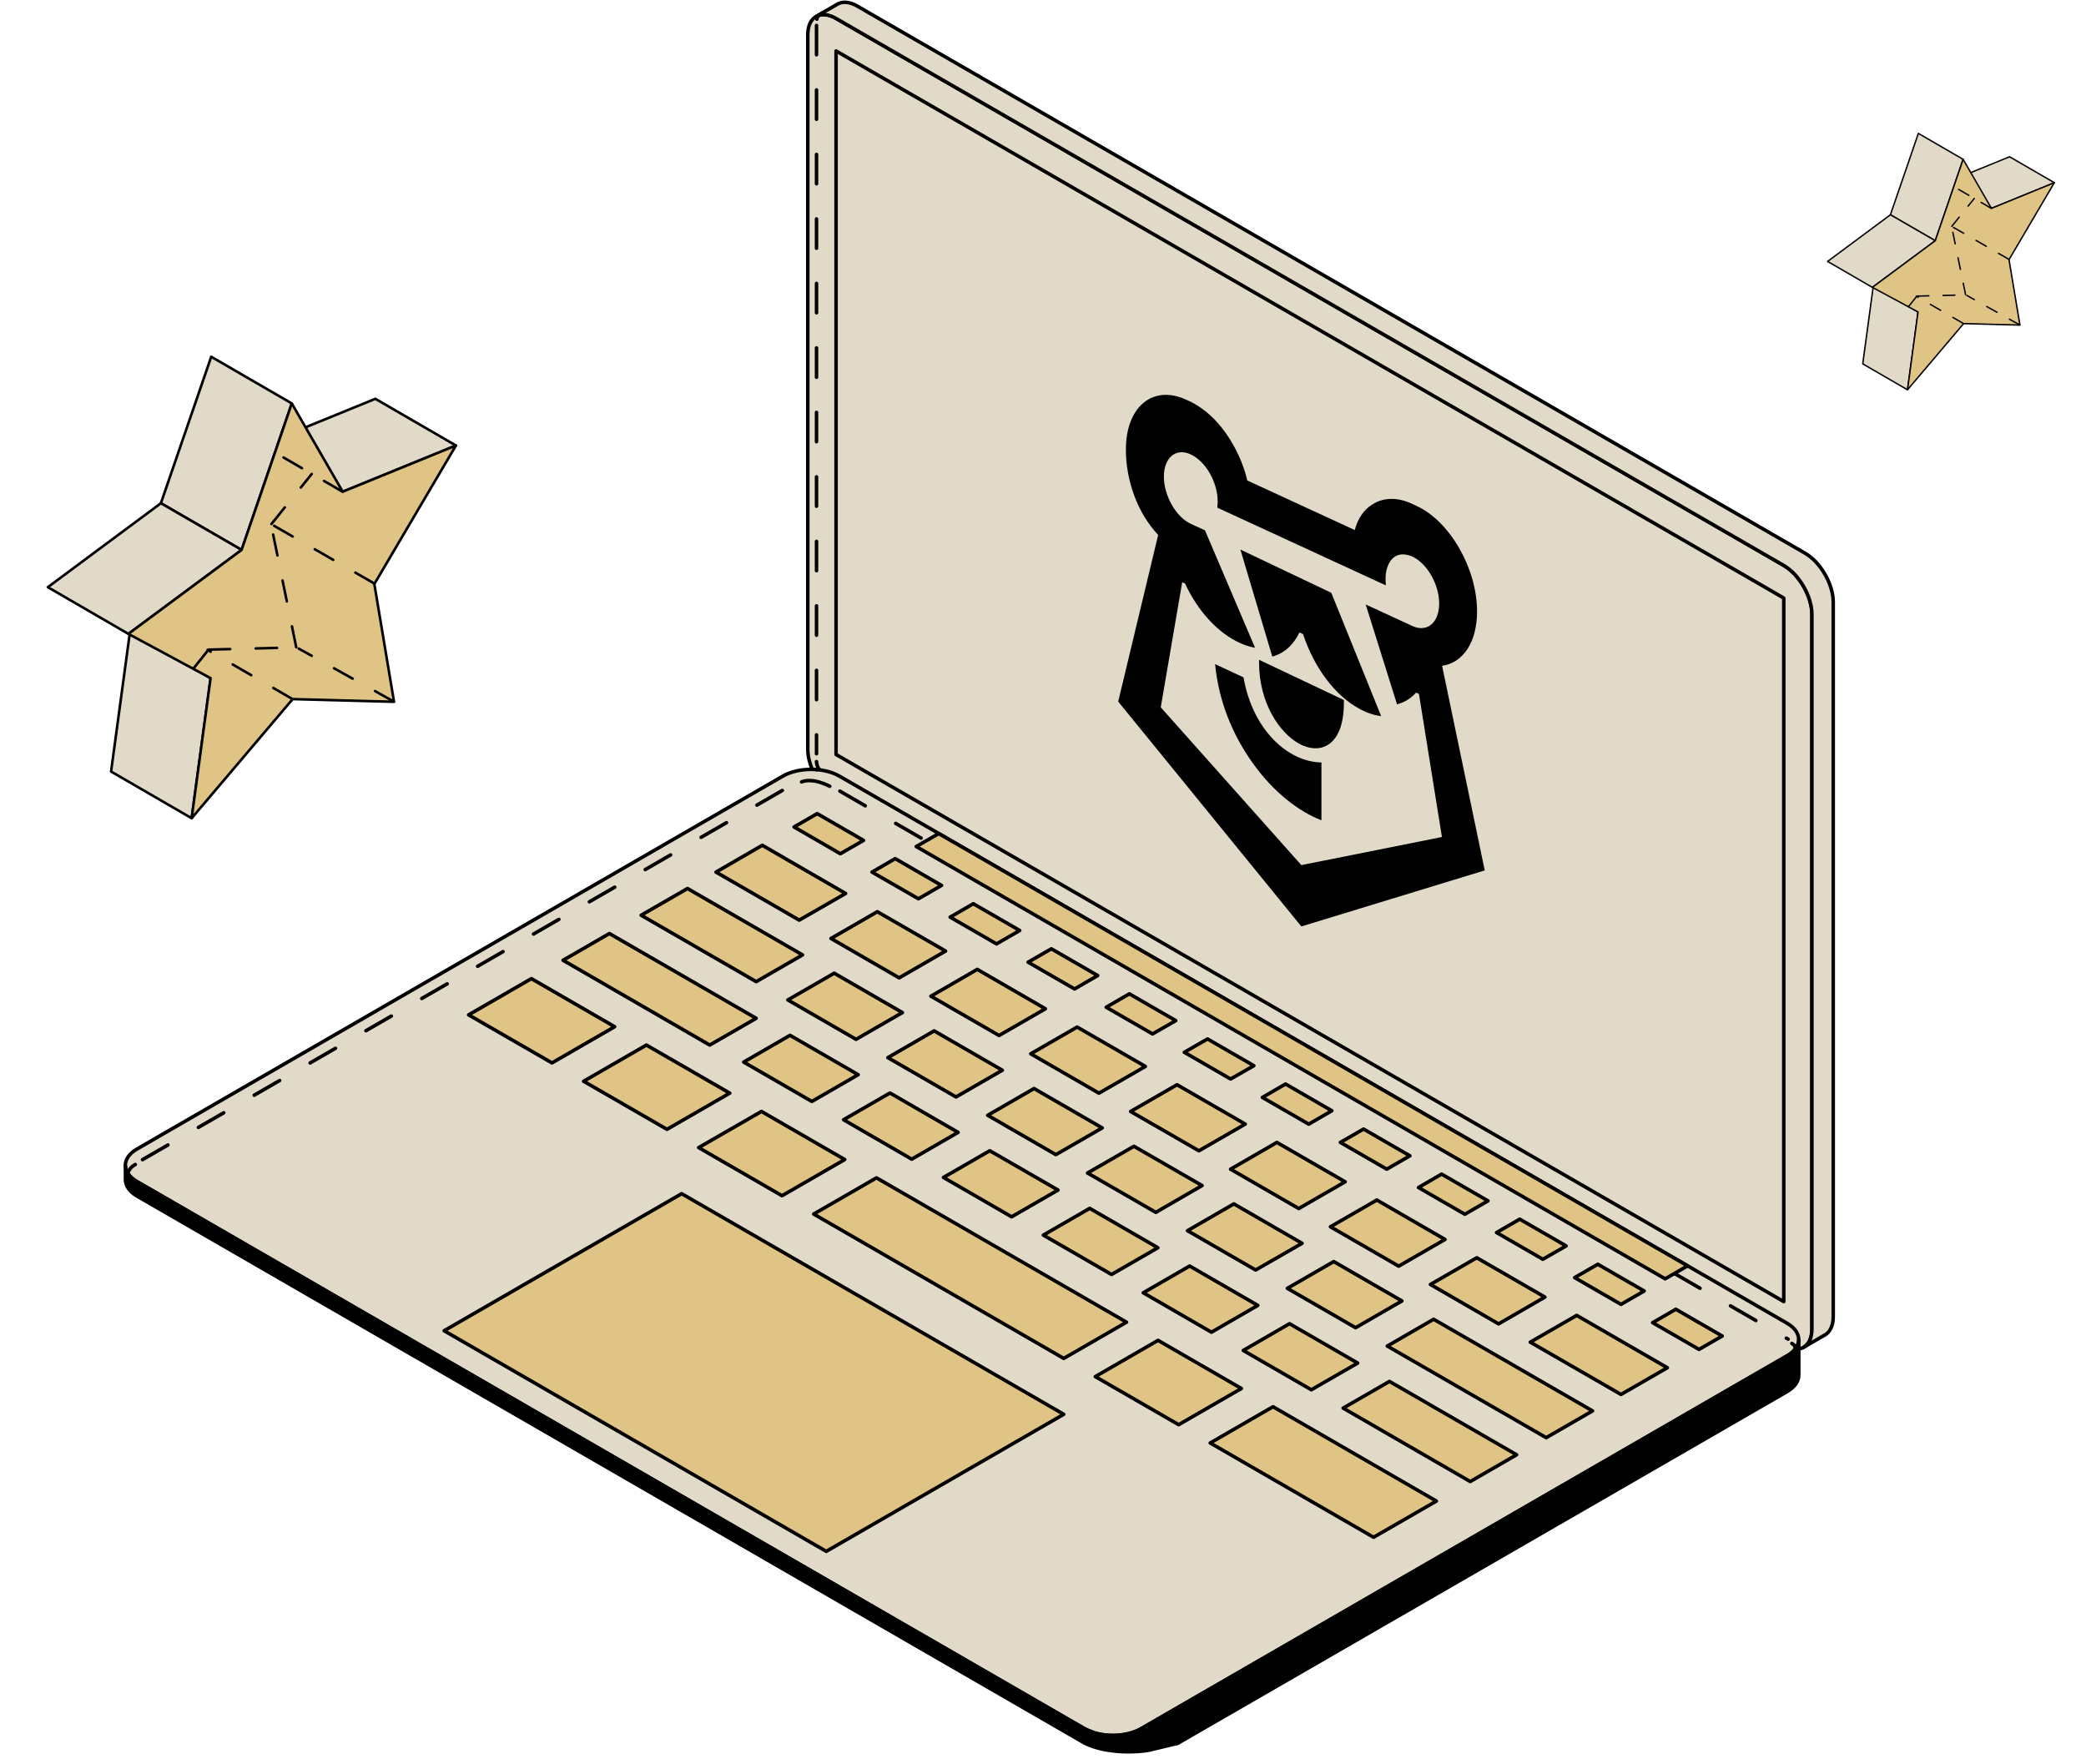 <?xml version="1.0" encoding="UTF-8"?> <svg xmlns="http://www.w3.org/2000/svg" width="175" height="148" viewBox="0 0 175 148" fill="none"> <path d="M28.753 41.249L21.992 37.331L31.488 33.455L38.249 37.373L28.753 41.249Z" fill="#E2DAC9" stroke="black" stroke-width="0.214" stroke-miterlimit="10" stroke-linejoin="round"></path> <path d="M16.079 68.641L9.318 64.724L10.908 52.971L17.669 56.888L16.079 68.641Z" fill="#E2DAC9" stroke="black" stroke-width="0.214" stroke-miterlimit="10" stroke-linejoin="round"></path> <path d="M20.269 46.133L13.498 42.215L17.72 29.928L24.48 33.845L20.269 46.133Z" fill="#E2DAC9" stroke="black" stroke-width="0.214" stroke-miterlimit="10" stroke-linejoin="round"></path> <path d="M10.772 53.176L4.012 49.258L13.497 42.215L20.268 46.132L10.772 53.176Z" fill="#E2DAC9" stroke="black" stroke-width="0.214" stroke-miterlimit="10" stroke-linejoin="round"></path> <path d="M24.479 33.846L28.752 41.249L38.248 37.373L31.404 48.992L33.056 58.873L24.551 58.647L16.077 68.641L17.666 56.889L10.771 53.176L20.267 46.133L24.479 33.846Z" fill="#E0C486" stroke="black" stroke-width="0.214" stroke-miterlimit="10" stroke-linejoin="round"></path> <path d="M16.246 56.06L17.58 54.389" stroke="black" stroke-width="0.214" stroke-miterlimit="10" stroke-linecap="round" stroke-linejoin="round" stroke-dasharray="1.79 2.14"></path> <path d="M24.476 58.609L17.414 54.52" stroke="black" stroke-width="0.214" stroke-miterlimit="10" stroke-linecap="round" stroke-linejoin="round" stroke-dasharray="1.79 2.14"></path> <path d="M33.02 58.843L25.062 54.41" stroke="black" stroke-width="0.214" stroke-miterlimit="10" stroke-linecap="round" stroke-linejoin="round" stroke-dasharray="1.79 2.14"></path> <path d="M28.734 41.245L23.107 37.986" stroke="black" stroke-width="0.214" stroke-miterlimit="10" stroke-linecap="round" stroke-linejoin="round" stroke-dasharray="1.79 2.14"></path> <path d="M31.364 48.929L22.766 43.977" stroke="black" stroke-width="0.214" stroke-miterlimit="10" stroke-linecap="round" stroke-linejoin="round" stroke-dasharray="1.79 2.14"></path> <path d="M17.521 54.494L24.867 54.312" stroke="black" stroke-width="0.214" stroke-miterlimit="10" stroke-linecap="round" stroke-linejoin="round" stroke-dasharray="1.79 2.14"></path> <path d="M24.851 54.297L22.615 43.375" stroke="black" stroke-width="0.214" stroke-miterlimit="10" stroke-linecap="round" stroke-linejoin="round" stroke-dasharray="1.79 2.14"></path> <path d="M22.77 43.959L26.153 39.758" stroke="black" stroke-width="0.214" stroke-miterlimit="10" stroke-linecap="round" stroke-linejoin="round" stroke-dasharray="1.79 2.14"></path> <path d="M167.068 17.48L163.312 15.304L168.588 13.15L172.344 15.327L167.068 17.48Z" fill="#E2DAC9" stroke="black" stroke-width="0.119" stroke-miterlimit="10" stroke-linejoin="round"></path> <path d="M160.027 32.7L156.271 30.523L157.155 23.994L160.91 26.171L160.027 32.7Z" fill="#E2DAC9" stroke="black" stroke-width="0.119" stroke-miterlimit="10" stroke-linejoin="round"></path> <path d="M162.353 20.194L158.592 18.018L160.937 11.191L164.693 13.368L162.353 20.194Z" fill="#E2DAC9" stroke="black" stroke-width="0.119" stroke-miterlimit="10" stroke-linejoin="round"></path> <path d="M157.078 24.107L153.322 21.931L158.592 18.018L162.354 20.194L157.078 24.107Z" fill="#E2DAC9" stroke="black" stroke-width="0.119" stroke-miterlimit="10" stroke-linejoin="round"></path> <path d="M164.693 13.367L167.067 17.48L172.343 15.326L168.541 21.782L169.458 27.271L164.733 27.146L160.026 32.698L160.909 26.169L157.078 24.107L162.354 20.194L164.693 13.367Z" fill="#E0C486" stroke="black" stroke-width="0.119" stroke-miterlimit="10" stroke-linejoin="round"></path> <path d="M160.119 25.71L160.86 24.781" stroke="black" stroke-width="0.119" stroke-miterlimit="10" stroke-linecap="round" stroke-linejoin="round" stroke-dasharray="0.99 1.19"></path> <path d="M164.691 27.125L160.768 24.854" stroke="black" stroke-width="0.119" stroke-miterlimit="10" stroke-linecap="round" stroke-linejoin="round" stroke-dasharray="0.99 1.19"></path> <path d="M169.438 27.256L165.018 24.793" stroke="black" stroke-width="0.119" stroke-miterlimit="10" stroke-linecap="round" stroke-linejoin="round" stroke-dasharray="0.99 1.19"></path> <path d="M167.058 17.479L163.932 15.668" stroke="black" stroke-width="0.119" stroke-miterlimit="10" stroke-linecap="round" stroke-linejoin="round" stroke-dasharray="0.99 1.19"></path> <path d="M168.519 21.748L163.742 18.996" stroke="black" stroke-width="0.119" stroke-miterlimit="10" stroke-linecap="round" stroke-linejoin="round" stroke-dasharray="0.99 1.19"></path> <path d="M160.826 24.839L164.907 24.738" stroke="black" stroke-width="0.119" stroke-miterlimit="10" stroke-linecap="round" stroke-linejoin="round" stroke-dasharray="0.99 1.19"></path> <path d="M164.9 24.73L163.658 18.662" stroke="black" stroke-width="0.119" stroke-miterlimit="10" stroke-linecap="round" stroke-linejoin="round" stroke-dasharray="0.99 1.19"></path> <path d="M163.742 18.986L165.622 16.652" stroke="black" stroke-width="0.119" stroke-miterlimit="10" stroke-linecap="round" stroke-linejoin="round" stroke-dasharray="0.99 1.19"></path> <path d="M152.214 50.362L152.32 111.126L152.142 112.019L151.604 112.797L151.068 113.143L150.914 113.18L150.88 112.25L150.298 111.375L149.644 110.857L148.249 110.013L73.6 66.946L69.879 64.884L69.132 64.675L68.242 64.586L68.131 64.52L67.927 63.858L67.77 63.327L67.768 62.868L67.758 62.234L67.773 3.072L67.787 2.646L67.869 2.188L68.105 1.676L68.536 1.346L68.872 1.229L70.801 1.237L150.333 47.068L152.214 50.362Z" fill="#E2DAC9"></path> <path d="M68.13 64.518C67.901 63.967 67.768 63.395 67.768 62.866V2.908C67.768 1.406 68.835 0.791 70.14 1.546L149.65 47.436C150.951 48.188 152.01 50.034 152.01 51.536V111.494C152.01 112.602 151.436 113.226 150.615 113.179" stroke="black" stroke-width="0.295" stroke-miterlimit="10" stroke-linecap="round" stroke-linejoin="round"></path> <path d="M151.431 46.407L71.921 0.512C71.264 0.131 70.661 0.102 70.234 0.36L68.535 1.345H68.539C68.962 1.14 69.52 1.193 70.136 1.546L149.645 47.437C150.946 48.188 152.005 50.035 152.005 51.537V111.495C152.005 112.242 151.747 112.767 151.32 113.017L153.023 112.028C153.491 111.807 153.795 111.261 153.795 110.465V50.507C153.795 49.005 152.732 47.162 151.431 46.407Z" fill="#E2DAC9" stroke="black" stroke-width="0.295" stroke-miterlimit="10" stroke-linecap="round" stroke-linejoin="round"></path> <path d="M149.645 109.189L70.139 63.294V4.275L149.645 50.17V109.189Z" fill="#E2DAC9" stroke="black" stroke-width="0.295" stroke-miterlimit="10" stroke-linecap="round" stroke-linejoin="round"></path> <path d="M95.727 145.02C94.426 145.771 92.296 145.771 90.99 145.02L11.489 99.125C10.188 98.37 10.188 97.143 11.489 96.392L65.679 65.106C66.984 64.355 69.11 64.355 70.415 65.106L131.695 100.483L149.921 111.005C151.222 111.756 151.222 112.987 149.921 113.738L95.727 145.02Z" fill="#E2DAC9" stroke="black" stroke-width="0.295" stroke-miterlimit="10" stroke-linecap="round" stroke-linejoin="round"></path> <path d="M70.498 71.619L66.615 69.374L68.557 68.254L72.443 70.499L70.498 71.619Z" fill="#E0C486" stroke="black" stroke-width="0.295" stroke-miterlimit="10" stroke-linecap="round" stroke-linejoin="round"></path> <path d="M77.047 75.398L73.156 73.158L75.102 72.029L78.988 74.278L77.047 75.398Z" fill="#E0C486" stroke="black" stroke-width="0.295" stroke-miterlimit="10" stroke-linecap="round" stroke-linejoin="round"></path> <path d="M83.602 79.182L79.71 76.937L81.652 75.812L85.547 78.057L83.602 79.182Z" fill="#E0C486" stroke="black" stroke-width="0.295" stroke-miterlimit="10" stroke-linecap="round" stroke-linejoin="round"></path> <path d="M90.147 82.963L86.251 80.718L88.201 79.594L92.088 81.838L90.147 82.963Z" fill="#E0C486" stroke="black" stroke-width="0.295" stroke-miterlimit="10" stroke-linecap="round" stroke-linejoin="round"></path> <path d="M96.689 86.736L92.802 84.495L94.744 83.371L98.639 85.62L96.689 86.736Z" fill="#E0C486" stroke="black" stroke-width="0.295" stroke-miterlimit="10" stroke-linecap="round" stroke-linejoin="round"></path> <path d="M103.238 90.517L99.355 88.276L101.301 87.156L105.188 89.401L103.238 90.517Z" fill="#E0C486" stroke="black" stroke-width="0.295" stroke-miterlimit="10" stroke-linecap="round" stroke-linejoin="round"></path> <path d="M109.793 94.305L105.906 92.06L107.848 90.936L111.73 93.18L109.793 94.305Z" fill="#E0C486" stroke="black" stroke-width="0.295" stroke-miterlimit="10" stroke-linecap="round" stroke-linejoin="round"></path> <path d="M116.338 98.08L112.447 95.835L114.393 94.715L118.279 96.96L116.338 98.08Z" fill="#E0C486" stroke="black" stroke-width="0.295" stroke-miterlimit="10" stroke-linecap="round" stroke-linejoin="round"></path> <path d="M122.889 101.863L118.998 99.619L120.939 98.494L124.83 100.739L122.889 101.863Z" fill="#E0C486" stroke="black" stroke-width="0.295" stroke-miterlimit="10" stroke-linecap="round" stroke-linejoin="round"></path> <path d="M129.433 105.638L125.55 103.398L127.492 102.273L131.387 104.518L129.433 105.638Z" fill="#E0C486" stroke="black" stroke-width="0.295" stroke-miterlimit="10" stroke-linecap="round" stroke-linejoin="round"></path> <path d="M135.99 109.422L132.099 107.177L134.045 106.057L137.932 108.301L135.99 109.422Z" fill="#E0C486" stroke="black" stroke-width="0.295" stroke-miterlimit="10" stroke-linecap="round" stroke-linejoin="round"></path> <path d="M142.535 113.201L138.644 110.956L140.589 109.832L144.48 112.077L142.535 113.201Z" fill="#E0C486" stroke="black" stroke-width="0.295" stroke-miterlimit="10" stroke-linecap="round" stroke-linejoin="round"></path> <path d="M67.049 77.189L60.067 73.159L63.95 70.91L70.939 74.952L67.049 77.189Z" fill="#E0C486" stroke="black" stroke-width="0.295" stroke-miterlimit="10" stroke-linecap="round" stroke-linejoin="round"></path> <path d="M63.439 82.35L53.786 76.778L57.677 74.537L67.326 80.106L63.439 82.35Z" fill="#E0C486" stroke="black" stroke-width="0.295" stroke-miterlimit="10" stroke-linecap="round" stroke-linejoin="round"></path> <path d="M59.541 87.669L47.236 80.557L51.123 78.312L63.435 85.424L59.541 87.669Z" fill="#E0C486" stroke="black" stroke-width="0.295" stroke-miterlimit="10" stroke-linecap="round" stroke-linejoin="round"></path> <path d="M46.307 89.166L39.313 85.136L44.579 82.096L51.565 86.13L46.307 89.166Z" fill="#E0C486" stroke="black" stroke-width="0.295" stroke-miterlimit="10" stroke-linecap="round" stroke-linejoin="round"></path> <path d="M55.955 94.739L48.961 90.705L54.227 87.668L61.221 91.702L55.955 94.739Z" fill="#E0C486" stroke="black" stroke-width="0.295" stroke-miterlimit="10" stroke-linecap="round" stroke-linejoin="round"></path> <path d="M65.605 100.309L58.612 96.271L63.882 93.238L70.867 97.272L65.605 100.309Z" fill="#E0C486" stroke="black" stroke-width="0.295" stroke-miterlimit="10" stroke-linecap="round" stroke-linejoin="round"></path> <path d="M98.881 119.516L91.887 115.482L97.149 112.441L104.143 116.479L98.881 119.516Z" fill="#E0C486" stroke="black" stroke-width="0.295" stroke-miterlimit="10" stroke-linecap="round" stroke-linejoin="round"></path> <path d="M115.232 128.96L101.528 121.049L106.797 118.008L120.502 125.924L115.232 128.96Z" fill="#E0C486" stroke="black" stroke-width="0.295" stroke-miterlimit="10" stroke-linecap="round" stroke-linejoin="round"></path> <path d="M89.24 113.957L68.263 101.847L73.528 98.807L94.506 110.916L89.24 113.957Z" fill="#E0C486" stroke="black" stroke-width="0.295" stroke-miterlimit="10" stroke-linecap="round" stroke-linejoin="round"></path> <path d="M75.431 82.031L69.714 78.727L73.601 76.482L79.326 79.782L75.431 82.031Z" fill="#E0C486" stroke="black" stroke-width="0.295" stroke-miterlimit="10" stroke-linecap="round" stroke-linejoin="round"></path> <path d="M71.814 87.189L66.093 83.885L69.984 81.641L75.705 84.944L71.814 87.189Z" fill="#E0C486" stroke="black" stroke-width="0.295" stroke-miterlimit="10" stroke-linecap="round" stroke-linejoin="round"></path> <path d="M68.107 92.4L62.39 89.096L66.277 86.852L71.994 90.155L68.107 92.4Z" fill="#E0C486" stroke="black" stroke-width="0.295" stroke-miterlimit="10" stroke-linecap="round" stroke-linejoin="round"></path> <path d="M76.486 97.242L70.769 93.934L74.659 91.689L80.377 94.993L76.486 97.242Z" fill="#E0C486" stroke="black" stroke-width="0.295" stroke-miterlimit="10" stroke-linecap="round" stroke-linejoin="round"></path> <path d="M84.867 102.077L79.15 98.774L83.036 96.533L88.758 99.832L84.867 102.077Z" fill="#E0C486" stroke="black" stroke-width="0.295" stroke-miterlimit="10" stroke-linecap="round" stroke-linejoin="round"></path> <path d="M93.25 106.915L87.528 103.612L91.419 101.367L97.137 104.671L93.25 106.915Z" fill="#E0C486" stroke="black" stroke-width="0.295" stroke-miterlimit="10" stroke-linecap="round" stroke-linejoin="round"></path> <path d="M101.629 111.757L95.911 108.45L99.802 106.205L105.52 109.509L101.629 111.757Z" fill="#E0C486" stroke="black" stroke-width="0.295" stroke-miterlimit="10" stroke-linecap="round" stroke-linejoin="round"></path> <path d="M110.009 116.587L104.3 113.288L108.179 111.043L113.9 114.346L110.009 116.587Z" fill="#E0C486" stroke="black" stroke-width="0.295" stroke-miterlimit="10" stroke-linecap="round" stroke-linejoin="round"></path> <path d="M123.342 124.285L112.678 118.125L116.565 115.885L127.232 122.04L123.342 124.285Z" fill="#E0C486" stroke="black" stroke-width="0.295" stroke-miterlimit="10" stroke-linecap="round" stroke-linejoin="round"></path> <path d="M80.201 92.023L74.484 88.723L78.367 86.478L84.088 89.782L80.201 92.023Z" fill="#E0C486" stroke="black" stroke-width="0.295" stroke-miterlimit="10" stroke-linecap="round" stroke-linejoin="round"></path> <path d="M88.578 96.861L82.86 93.561L86.747 91.316L92.469 94.62L88.578 96.861Z" fill="#E0C486" stroke="black" stroke-width="0.295" stroke-miterlimit="10" stroke-linecap="round" stroke-linejoin="round"></path> <path d="M96.963 101.704L91.237 98.401L95.128 96.16L100.846 99.455L96.963 101.704Z" fill="#E0C486" stroke="black" stroke-width="0.295" stroke-miterlimit="10" stroke-linecap="round" stroke-linejoin="round"></path> <path d="M105.339 106.54L99.622 103.241L103.509 100.992L109.234 104.3L105.339 106.54Z" fill="#E0C486" stroke="black" stroke-width="0.295" stroke-miterlimit="10" stroke-linecap="round" stroke-linejoin="round"></path> <path d="M113.724 111.38L107.999 108.077L111.89 105.832L117.611 109.135L113.724 111.38Z" fill="#E0C486" stroke="black" stroke-width="0.295" stroke-miterlimit="10" stroke-linecap="round" stroke-linejoin="round"></path> <path d="M129.715 120.605L116.384 112.919L120.271 110.67L133.602 118.36L129.715 120.605Z" fill="#E0C486" stroke="black" stroke-width="0.295" stroke-miterlimit="10" stroke-linecap="round" stroke-linejoin="round"></path> <path d="M83.814 86.868L78.097 83.569L81.984 81.32L87.701 84.624L83.814 86.868Z" fill="#E0C486" stroke="black" stroke-width="0.295" stroke-miterlimit="10" stroke-linecap="round" stroke-linejoin="round"></path> <path d="M92.193 91.706L86.471 88.403L90.362 86.158L96.088 89.462L92.193 91.706Z" fill="#E0C486" stroke="black" stroke-width="0.295" stroke-miterlimit="10" stroke-linecap="round" stroke-linejoin="round"></path> <path d="M100.578 96.54L94.852 93.241L98.743 90.996L104.465 94.299L100.578 96.54Z" fill="#E0C486" stroke="black" stroke-width="0.295" stroke-miterlimit="10" stroke-linecap="round" stroke-linejoin="round"></path> <path d="M108.955 101.384L103.237 98.081L107.12 95.836L112.846 99.139L108.955 101.384Z" fill="#E0C486" stroke="black" stroke-width="0.295" stroke-miterlimit="10" stroke-linecap="round" stroke-linejoin="round"></path> <path d="M117.34 106.216L111.614 102.913L115.505 100.668L121.227 103.976L117.34 106.216Z" fill="#E0C486" stroke="black" stroke-width="0.295" stroke-miterlimit="10" stroke-linecap="round" stroke-linejoin="round"></path> <path d="M125.719 111.06L120.001 107.752L123.888 105.512L129.605 108.811L125.719 111.06Z" fill="#E0C486" stroke="black" stroke-width="0.295" stroke-miterlimit="10" stroke-linecap="round" stroke-linejoin="round"></path> <path d="M135.99 116.979L128.377 112.592L132.272 110.348L139.877 114.738L135.99 116.979Z" fill="#E0C486" stroke="black" stroke-width="0.295" stroke-miterlimit="10" stroke-linecap="round" stroke-linejoin="round"></path> <path d="M139.694 107.279L76.865 71.015L78.753 69.928L141.578 106.191L139.694 107.279Z" fill="#E0C486" stroke="black" stroke-width="0.295" stroke-miterlimit="10" stroke-linecap="round" stroke-linejoin="round"></path> <path d="M89.24 118.644L57.185 100.137L37.258 111.635L69.318 130.142L89.24 118.644Z" fill="#E0C486" stroke="black" stroke-width="0.295" stroke-miterlimit="10" stroke-linecap="round" stroke-linejoin="round"></path> <path d="M150.553 113.249C150.396 113.429 150.188 113.599 149.927 113.751L149.923 113.739L95.73 145.021C94.695 145.62 93.135 145.739 91.892 145.386C91.884 145.386 91.112 145.09 90.993 145.021L11.492 99.126C11.401 99.072 11.319 99.019 11.241 98.962C11.237 98.962 11.229 98.957 11.229 98.953C11.204 98.941 11.188 98.925 11.167 98.904C11.118 98.867 11.077 98.834 11.032 98.797C11.015 98.777 10.991 98.76 10.975 98.74C10.925 98.691 10.876 98.641 10.843 98.592C10.835 98.588 10.827 98.58 10.823 98.576C10.823 98.568 10.823 98.564 10.823 98.564C10.769 98.498 10.732 98.44 10.691 98.379C10.585 98.198 10.527 98.001 10.523 97.812V98.957C10.523 99.458 10.839 99.955 11.496 100.34L90.997 146.231C92.902 147.175 95.61 146.99 96.419 146.814C97.219 146.637 97.946 146.436 98.791 146.252L149.927 116.738C150.584 116.357 150.904 115.852 150.904 115.355V112.397C150.902 112.689 150.785 112.981 150.553 113.249Z" fill="black" stroke="black" stroke-width="0.295" stroke-miterlimit="10" stroke-linecap="round" stroke-linejoin="round"></path> <path d="M68.5 2.135V63.234M68.5 64.561V64.574" stroke="black" stroke-width="0.295" stroke-miterlimit="10" stroke-linecap="round" stroke-linejoin="round" stroke-dasharray="2.46 2.95"></path> <path d="M68.53 1.609C68.538 1.488 68.577 1.418 68.681 1.307C68.757 1.226 68.871 1.169 68.984 1.088" stroke="black" stroke-width="0.295" stroke-miterlimit="10" stroke-linecap="round" stroke-linejoin="round" stroke-dasharray="2.46 2.95"></path> <path d="M68.497 63.889C68.529 64.35 68.744 64.554 68.744 64.554" stroke="black" stroke-width="0.295" stroke-miterlimit="10" stroke-linecap="round" stroke-linejoin="round" stroke-dasharray="2.46 2.95"></path> <path d="M11.955 97.282L66.389 65.873" stroke="black" stroke-width="0.295" stroke-miterlimit="10" stroke-linecap="round" stroke-linejoin="round" stroke-dasharray="2.46 2.95"></path> <path d="M11.35 97.689C11 97.877 10.767 98.167 10.686 98.546" stroke="black" stroke-width="0.295" stroke-miterlimit="10" stroke-linecap="round" stroke-linejoin="round" stroke-dasharray="2.46 2.95"></path> <path d="M67.246 65.593C67.988 65.311 68.88 65.585 69.738 66.021" stroke="black" stroke-width="0.295" stroke-miterlimit="10" stroke-linecap="round" stroke-linejoin="round" stroke-dasharray="2.46 2.95"></path> <path d="M140.491 106.84L150.006 112.339" stroke="black" stroke-width="0.295" stroke-miterlimit="10" stroke-linecap="round" stroke-linejoin="round" stroke-dasharray="2.46 2.95"></path> <path d="M70.459 66.367L77.668 70.534" stroke="black" stroke-width="0.295" stroke-miterlimit="10" stroke-linecap="round" stroke-linejoin="round" stroke-dasharray="2.46 2.95"></path> <path d="M150.32 112.699C150.544 112.821 150.679 113.019 150.553 113.251" stroke="black" stroke-width="0.295" stroke-miterlimit="10" stroke-linecap="round" stroke-linejoin="round" stroke-dasharray="2.46 2.95"></path> <path d="M110.859 63.964L110.859 68.814C108.85 68.034 106.803 66.37 105.206 64.165C103.346 61.632 102.222 58.712 101.937 55.71L104.321 56.822C105.086 61.211 108.018 63.91 110.859 63.964Z" fill="black"></path> <path d="M109.368 62.568C109.308 62.539 109.248 62.521 109.188 62.493C109.128 62.464 109.068 62.436 109.001 62.394C107.374 61.511 105.627 59.01 105.627 55.583L105.627 55.35L112.742 58.723L112.742 58.956C112.742 62.373 110.995 63.227 109.368 62.568Z" fill="black"></path> <path d="M115.869 60.075C115.472 60.029 115.067 59.918 114.662 59.756L114.647 59.749C114.549 59.713 114.452 59.667 114.355 59.62C114.257 59.574 114.16 59.528 114.062 59.471L114.055 59.468C112 58.358 110.253 56.019 109.316 53.198L109.016 53.056C108.529 54.057 107.816 54.728 106.931 55.021L106.737 55.081L104.06 46.102L111.685 49.728L115.869 60.075Z" fill="black"></path> <path d="M94.454 37.71C94.454 34.106 96.726 32.243 99.523 33.533L99.98 33.744L99.98 33.753C100.317 33.928 100.655 34.132 100.992 34.394C102.679 35.644 104.111 38.02 104.636 40.305L113.656 44.465C113.904 43.509 114.406 42.767 115.126 42.319C116.048 41.722 117.218 41.703 118.388 42.232L118.845 42.443C121.642 43.733 123.914 47.701 123.914 51.296C123.914 53.907 122.714 55.609 120.982 55.852L124.559 73.017L109.173 77.718L93.809 58.856L97.161 44.876C95.429 43.036 94.454 40.332 94.454 37.71ZM104.284 54.049L104.276 54.046C104.179 54.011 104.081 53.966 103.984 53.921C103.894 53.879 103.789 53.831 103.684 53.773C101.959 52.871 100.415 51.109 99.418 48.953L99.178 48.842L97.378 59.336L109.173 72.572L120.967 70.214L119.04 58.214L118.8 58.103C118.403 58.546 117.93 58.858 117.383 59.03L117.203 59.091L114.571 50.708C114.571 50.708 118.425 52.485 118.493 52.516C119.73 53.086 120.735 52.229 120.735 50.63C120.735 49.03 119.73 47.265 118.485 46.691C118.44 46.671 118.403 46.653 118.358 46.642C118.05 46.52 117.743 46.474 117.458 46.526C117.016 46.602 116.663 46.921 116.461 47.396C116.318 47.716 116.236 48.102 116.236 48.555C116.236 48.68 116.243 48.819 116.258 48.951L116.258 49.105L102.117 42.584C102.139 42.421 102.154 42.245 102.154 42.061C102.154 40.683 101.412 39.194 100.407 38.432C100.242 38.308 100.07 38.199 99.897 38.12C98.653 37.546 97.641 38.38 97.641 39.98C97.641 41.58 98.653 43.367 99.897 43.941C99.972 43.975 101.09 44.491 101.09 44.491L105.289 54.339C104.959 54.283 104.621 54.186 104.284 54.049Z" fill="black"></path> </svg> 